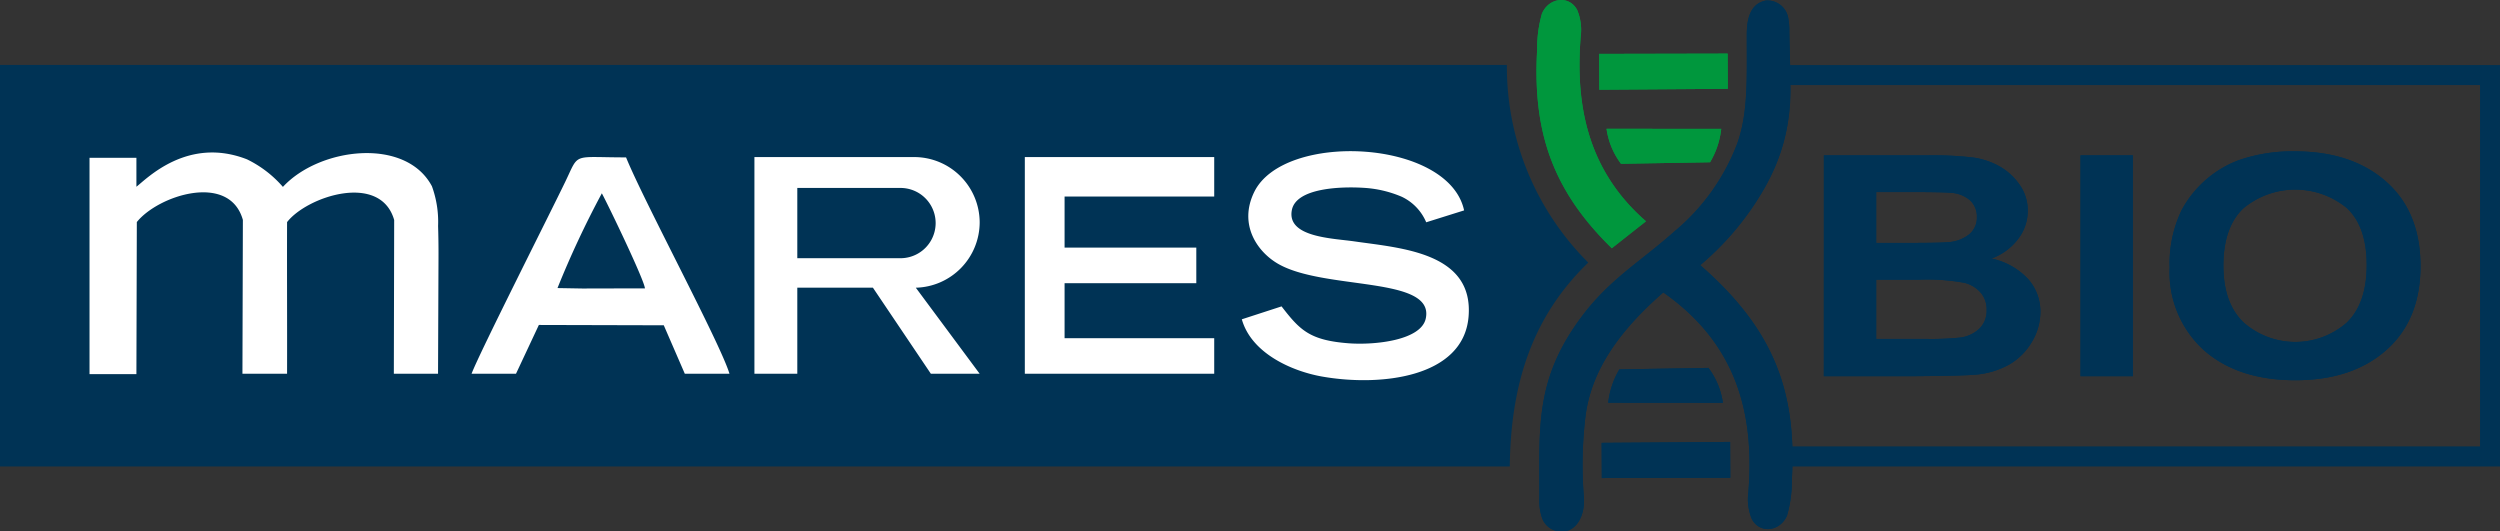 <svg xmlns="http://www.w3.org/2000/svg" width="273.442" height="58.123" viewBox="0 0 273.442 58.123">
  <rect x="0" y="0" width="273.442" height="58.123" fill="#333333" stroke="none"/>
  <g id="Group_2" data-name="Group 2" transform="translate(0 0.001)">
    <g id="Group_16921" data-name="Group 16921" transform="translate(0 0)">
      <path id="Path_1" data-name="Path 1" d="M143.449,39.2c6.268,1.106,15.425.165,16-6.537.6-7.056-7.43-7.516-12.5-8.251-2.373-.343-7.405-.443-6.827-3.426.468-2.408,5.3-2.594,7.874-2.43a12.374,12.374,0,0,1,4.144.975,5.412,5.412,0,0,1,2.677,2.793l4.145-1.3c-1.677-7.8-19.731-8.666-22.963-2-1.711,3.529.309,6.478,2.553,7.805,5.045,2.986,17.245,1.328,16.214,6.031-.517,2.36-5.5,2.914-8.419,2.7-4.3-.324-5.359-1.462-7.351-4.037l-4.346,1.412c1.037,3.692,5.425,5.672,8.8,6.266M57.762,33.554l13.663.036,2.3,5.3h4.886C77.6,35.529,69.241,20.016,67.3,15.226c-5.971,0-5.088-.573-6.639,2.643C59.023,21.275,51.243,36.646,50.4,38.892H55.26ZM59.8,29.519a103.34,103.34,0,0,1,4.851-10.365c.781,1.455,4.636,9.469,4.714,10.4l-5.907.008-.819.007ZM86.029,18.568H97.318a3.842,3.842,0,0,1,0,7.685H86.029ZM98.99,29.477l6.987,9.415h-5.338L94.3,29.478H86.029v9.413h-4.69v-23.7H98.831a7.166,7.166,0,0,1,7.146,7.145h0a7.168,7.168,0,0,1-6.987,7.144M115.263,35H131.63v3.89H110.915v-23.7H131.63v4.321H115.263v5.585h14.408v3.891H115.263ZM13.743,18.439v-3.17H8.615V38.93c1.639,0,3.436.013,5.128,0L13.788,22.3c2.33-2.919,10.135-5.451,11.6-.236L25.34,38.892l4.882,0c.016-5.529-.018-11.059,0-16.587,2.169-2.8,10.208-5.475,11.715-.232L41.9,38.892h4.834L46.785,26.1c.006-1.188-.014-2.33-.045-3.368a11.4,11.4,0,0,0-.672-4.344c-2.862-5.415-12.316-4.257-16.3.066a12.325,12.325,0,0,0-3.928-3.015c-6.472-2.53-10.931,2.086-12.1,3" transform="translate(1.177 1.988)" fill="#fff" fill-rule="evenodd"/>
      <path id="Path_2" data-name="Path 2" d="M219.211,27.061q0,4.107,2.223,6.23a8.555,8.555,0,0,0,11.257.017q2.191-2.109,2.191-6.314,0-4.158-2.138-6.2a8.881,8.881,0,0,0-11.37.022q-2.162,2.077-2.164,6.248m-5.882.163a13.468,13.468,0,0,1,1.3-6.207,11.8,11.8,0,0,1,6.283-5.5,17.949,17.949,0,0,1,6.1-.956q6.257,0,10.007,3.318t3.751,9.233q0,5.863-3.725,9.171t-9.954,3.312q-6.3,0-10.033-3.3a11.489,11.489,0,0,1-3.724-9.076M203.584,15h5.724V39.155h-5.724ZM181.235,28.6v6.478h5.29a31.014,31.014,0,0,0,3.915-.147,3.759,3.759,0,0,0,2.073-.967,2.731,2.731,0,0,0,.8-2.058,2.811,2.811,0,0,0-.618-1.849,3.5,3.5,0,0,0-1.783-1.108,22.566,22.566,0,0,0-5.066-.348Zm0-9.582V24.58h3.737c2.218,0,3.6-.028,4.138-.084a4.068,4.068,0,0,0,2.3-.86,2.346,2.346,0,0,0,.835-1.878,2.417,2.417,0,0,0-.723-1.816,3.5,3.5,0,0,0-2.146-.843q-.847-.085-4.868-.084ZM175.511,15h11.3a38.647,38.647,0,0,1,5.007.236,8.259,8.259,0,0,1,2.954.995,6.732,6.732,0,0,1,2.171,2.014,4.852,4.852,0,0,1,.868,2.822,5.034,5.034,0,0,1-1.066,3.1,6.421,6.421,0,0,1-2.894,2.12,7.665,7.665,0,0,1,3.96,2.2,5.307,5.307,0,0,1,1.382,3.65,6.356,6.356,0,0,1-.895,3.211,6.872,6.872,0,0,1-2.454,2.5,9.083,9.083,0,0,1-3.829,1.147q-1.422.126-6.882.163h-9.626Z" transform="translate(23.978 1.989)" fill="#035"/>
      <path id="Path_3" data-name="Path 3" d="M166.841,17.746a9.069,9.069,0,0,0,1.221-3.649l-12.544-.011a8.274,8.274,0,0,0,1.581,3.825l9.742-.165m1.94-8.034-.018-3.849-14.055.03.018,3.918ZM152.694,3.974c-.632,7.743.877,14.775,7.136,20.228l-3.736,2.948c-6.5-6.351-8.674-12.76-8.164-21.722a13.869,13.869,0,0,1,.526-3.947c.764-1.764,2.989-2.03,3.855-.38a5.6,5.6,0,0,1,.383,2.872" transform="translate(20.2 0)" fill="#00973d" fill-rule="evenodd"/>
      <path id="Path_4" data-name="Path 4" d="M156.886,40.4a9.057,9.057,0,0,0-1.221,3.649l12.544.011a8.275,8.275,0,0,0-1.581-3.824l-9.742.164m-1.94,8.034.018,3.849,14.055-.03L169,48.333Zm16.042,5.46c.7-8.568-1.224-16.266-9.3-21.917-4.556,3.984-7.921,8.376-8.529,13.717a44.264,44.264,0,0,0-.178,8.418c.242,2.153-.726,3.852-2.121,4a2.245,2.245,0,0,1-2.448-1.506,5.988,5.988,0,0,1-.281-2.162c.023-7.673-.531-12.962,4.681-19.887,3.067-4.075,6.426-5.974,10.042-9.205a23.159,23.159,0,0,0,6.966-9.781c1.168-3.392.993-7.095,1-11.778,0-1.541.278-3.387,2.094-3.742a2.312,2.312,0,0,1,2.423,1.819,7.38,7.38,0,0,1,.136,1.575c.1,6.806.763,10.846-2.715,17.125A31.314,31.314,0,0,1,165.729,29c7.949,6.935,10.578,13.669,10.024,23.437a13.868,13.868,0,0,1-.526,3.947c-.765,1.764-2.989,2.03-3.855.38a5.592,5.592,0,0,1-.383-2.872" transform="translate(20.236 0.002)" fill="#035" fill-rule="evenodd"/>
      <path id="Path_5" data-name="Path 5" d="M0,6.248H164.818a30.227,30.227,0,0,0,8.9,21.618c-6.032,5.829-8.481,13.1-8.584,22.3H0Z" transform="translate(0 0.854)" fill="#035" fill-rule="evenodd"/>
      <path id="Path_6" data-name="Path 6" d="M143.449,39.2c6.268,1.106,15.425.165,16-6.537.6-7.056-7.43-7.516-12.5-8.251-2.373-.343-7.405-.443-6.827-3.426.468-2.408,5.3-2.594,7.874-2.43a12.374,12.374,0,0,1,4.144.975,5.412,5.412,0,0,1,2.677,2.793l4.145-1.3c-1.677-7.8-19.731-8.666-22.963-2-1.711,3.529.309,6.478,2.553,7.805,5.045,2.986,17.245,1.328,16.214,6.031-.517,2.36-5.5,2.914-8.419,2.7-4.3-.324-5.359-1.462-7.351-4.037l-4.346,1.412c1.037,3.692,5.425,5.672,8.8,6.266M57.762,33.554l13.663.036,2.3,5.3h4.886C77.6,35.529,69.241,20.016,67.3,15.226c-5.971,0-5.088-.573-6.639,2.643C59.023,21.275,51.243,36.646,50.4,38.892H55.26ZM59.8,29.519a103.34,103.34,0,0,1,4.851-10.365c.781,1.455,4.636,9.469,4.714,10.4l-5.907.008-.819.007ZM86.029,18.568H97.318a3.842,3.842,0,0,1,0,7.685H86.029ZM98.99,29.477l6.987,9.415h-5.338L94.3,29.478H86.029v9.413h-4.69v-23.7H98.831a7.166,7.166,0,0,1,7.146,7.145h0a7.168,7.168,0,0,1-6.987,7.144M115.263,35H131.63v3.89H110.915v-23.7H131.63v4.321H115.263v5.585h14.408v3.891H115.263ZM13.743,18.439v-3.17H8.615V38.93c1.639,0,3.436.013,5.128,0L13.788,22.3c2.33-2.919,10.135-5.451,11.6-.236L25.34,38.892l4.882,0c.016-5.529-.018-11.059,0-16.587,2.169-2.8,10.208-5.475,11.715-.232L41.9,38.892h4.834L46.785,26.1c.006-1.188-.014-2.33-.045-3.368a11.4,11.4,0,0,0-.672-4.344c-2.862-5.415-12.316-4.257-16.3.066a12.325,12.325,0,0,0-3.928-3.015c-6.472-2.53-10.931,2.086-12.1,3" transform="translate(1.177 1.988)" fill="#fff" fill-rule="evenodd"/>
      <path id="Path_7" data-name="Path 7" d="M219.211,27.061q0,4.107,2.223,6.23a8.555,8.555,0,0,0,11.257.017q2.191-2.109,2.191-6.314,0-4.158-2.138-6.2a8.881,8.881,0,0,0-11.37.022q-2.162,2.077-2.164,6.248m-5.882.163a13.468,13.468,0,0,1,1.3-6.207,11.8,11.8,0,0,1,6.283-5.5,17.949,17.949,0,0,1,6.1-.956q6.257,0,10.007,3.318t3.751,9.233q0,5.863-3.725,9.171t-9.954,3.312q-6.3,0-10.033-3.3a11.489,11.489,0,0,1-3.724-9.076M203.584,15h5.724V39.155h-5.724ZM181.235,28.6v6.478h5.29a31.014,31.014,0,0,0,3.915-.147,3.759,3.759,0,0,0,2.073-.967,2.731,2.731,0,0,0,.8-2.058,2.811,2.811,0,0,0-.618-1.849,3.5,3.5,0,0,0-1.783-1.108,22.566,22.566,0,0,0-5.066-.348Zm0-9.582V24.58h3.737c2.218,0,3.6-.028,4.138-.084a4.068,4.068,0,0,0,2.3-.86,2.346,2.346,0,0,0,.835-1.878,2.417,2.417,0,0,0-.723-1.816,3.5,3.5,0,0,0-2.146-.843q-.847-.085-4.868-.084ZM175.511,15h11.3a38.647,38.647,0,0,1,5.007.236,8.259,8.259,0,0,1,2.954.995,6.732,6.732,0,0,1,2.171,2.014,4.852,4.852,0,0,1,.868,2.822,5.034,5.034,0,0,1-1.066,3.1,6.421,6.421,0,0,1-2.894,2.12,7.665,7.665,0,0,1,3.96,2.2,5.307,5.307,0,0,1,1.382,3.65,6.356,6.356,0,0,1-.895,3.211,6.872,6.872,0,0,1-2.454,2.5,9.083,9.083,0,0,1-3.829,1.147q-1.422.126-6.882.163h-9.626Z" transform="translate(23.978 1.989)" fill="#035"/>
      <path id="Path_8" data-name="Path 8" d="M166.841,17.746a9.069,9.069,0,0,0,1.221-3.649l-12.544-.011a8.274,8.274,0,0,0,1.581,3.825l9.742-.165m1.94-8.034-.018-3.849-14.055.03.018,3.918ZM152.694,3.974c-.632,7.743.877,14.775,7.136,20.228l-3.736,2.948c-6.5-6.351-8.674-12.76-8.164-21.722a13.869,13.869,0,0,1,.526-3.947c.764-1.764,2.989-2.03,3.855-.38a5.6,5.6,0,0,1,.383,2.872" transform="translate(20.2 0)" fill="#00973d" fill-rule="evenodd"/>
      <path id="Path_9" data-name="Path 9" d="M156.886,40.4a9.057,9.057,0,0,0-1.221,3.649l12.544.011a8.275,8.275,0,0,0-1.581-3.824l-9.742.164m-1.94,8.034.018,3.849,14.055-.03L169,48.333ZM175.591,9.3a21.184,21.184,0,0,1-2.829,11.267A31.314,31.314,0,0,1,165.729,29c6.93,6.046,9.817,11.939,10.075,19.824h75.218V9.3Zm-4.6,44.6c.7-8.568-1.224-16.266-9.3-21.917-4.556,3.984-7.921,8.376-8.529,13.717a44.264,44.264,0,0,0-.178,8.418c.242,2.153-.726,3.852-2.121,4a2.245,2.245,0,0,1-2.448-1.506,5.988,5.988,0,0,1-.281-2.162c.023-7.673-.531-12.962,4.681-19.887,3.067-4.075,6.426-5.974,10.042-9.205a23.159,23.159,0,0,0,6.966-9.781c1.168-3.392.993-7.095,1-11.778,0-1.541.278-3.387,2.094-3.742a2.312,2.312,0,0,1,2.423,1.819,7.38,7.38,0,0,1,.136,1.575c.019,1.312.059,2.52.086,3.662h77.642V51.019H175.811q-.017.7-.058,1.417a13.868,13.868,0,0,1-.526,3.947c-.765,1.764-2.989,2.03-3.855.38a5.592,5.592,0,0,1-.383-2.872" transform="translate(20.236 0.002)" fill="#035" fill-rule="evenodd"/>
    </g>
  </g>
</svg>
